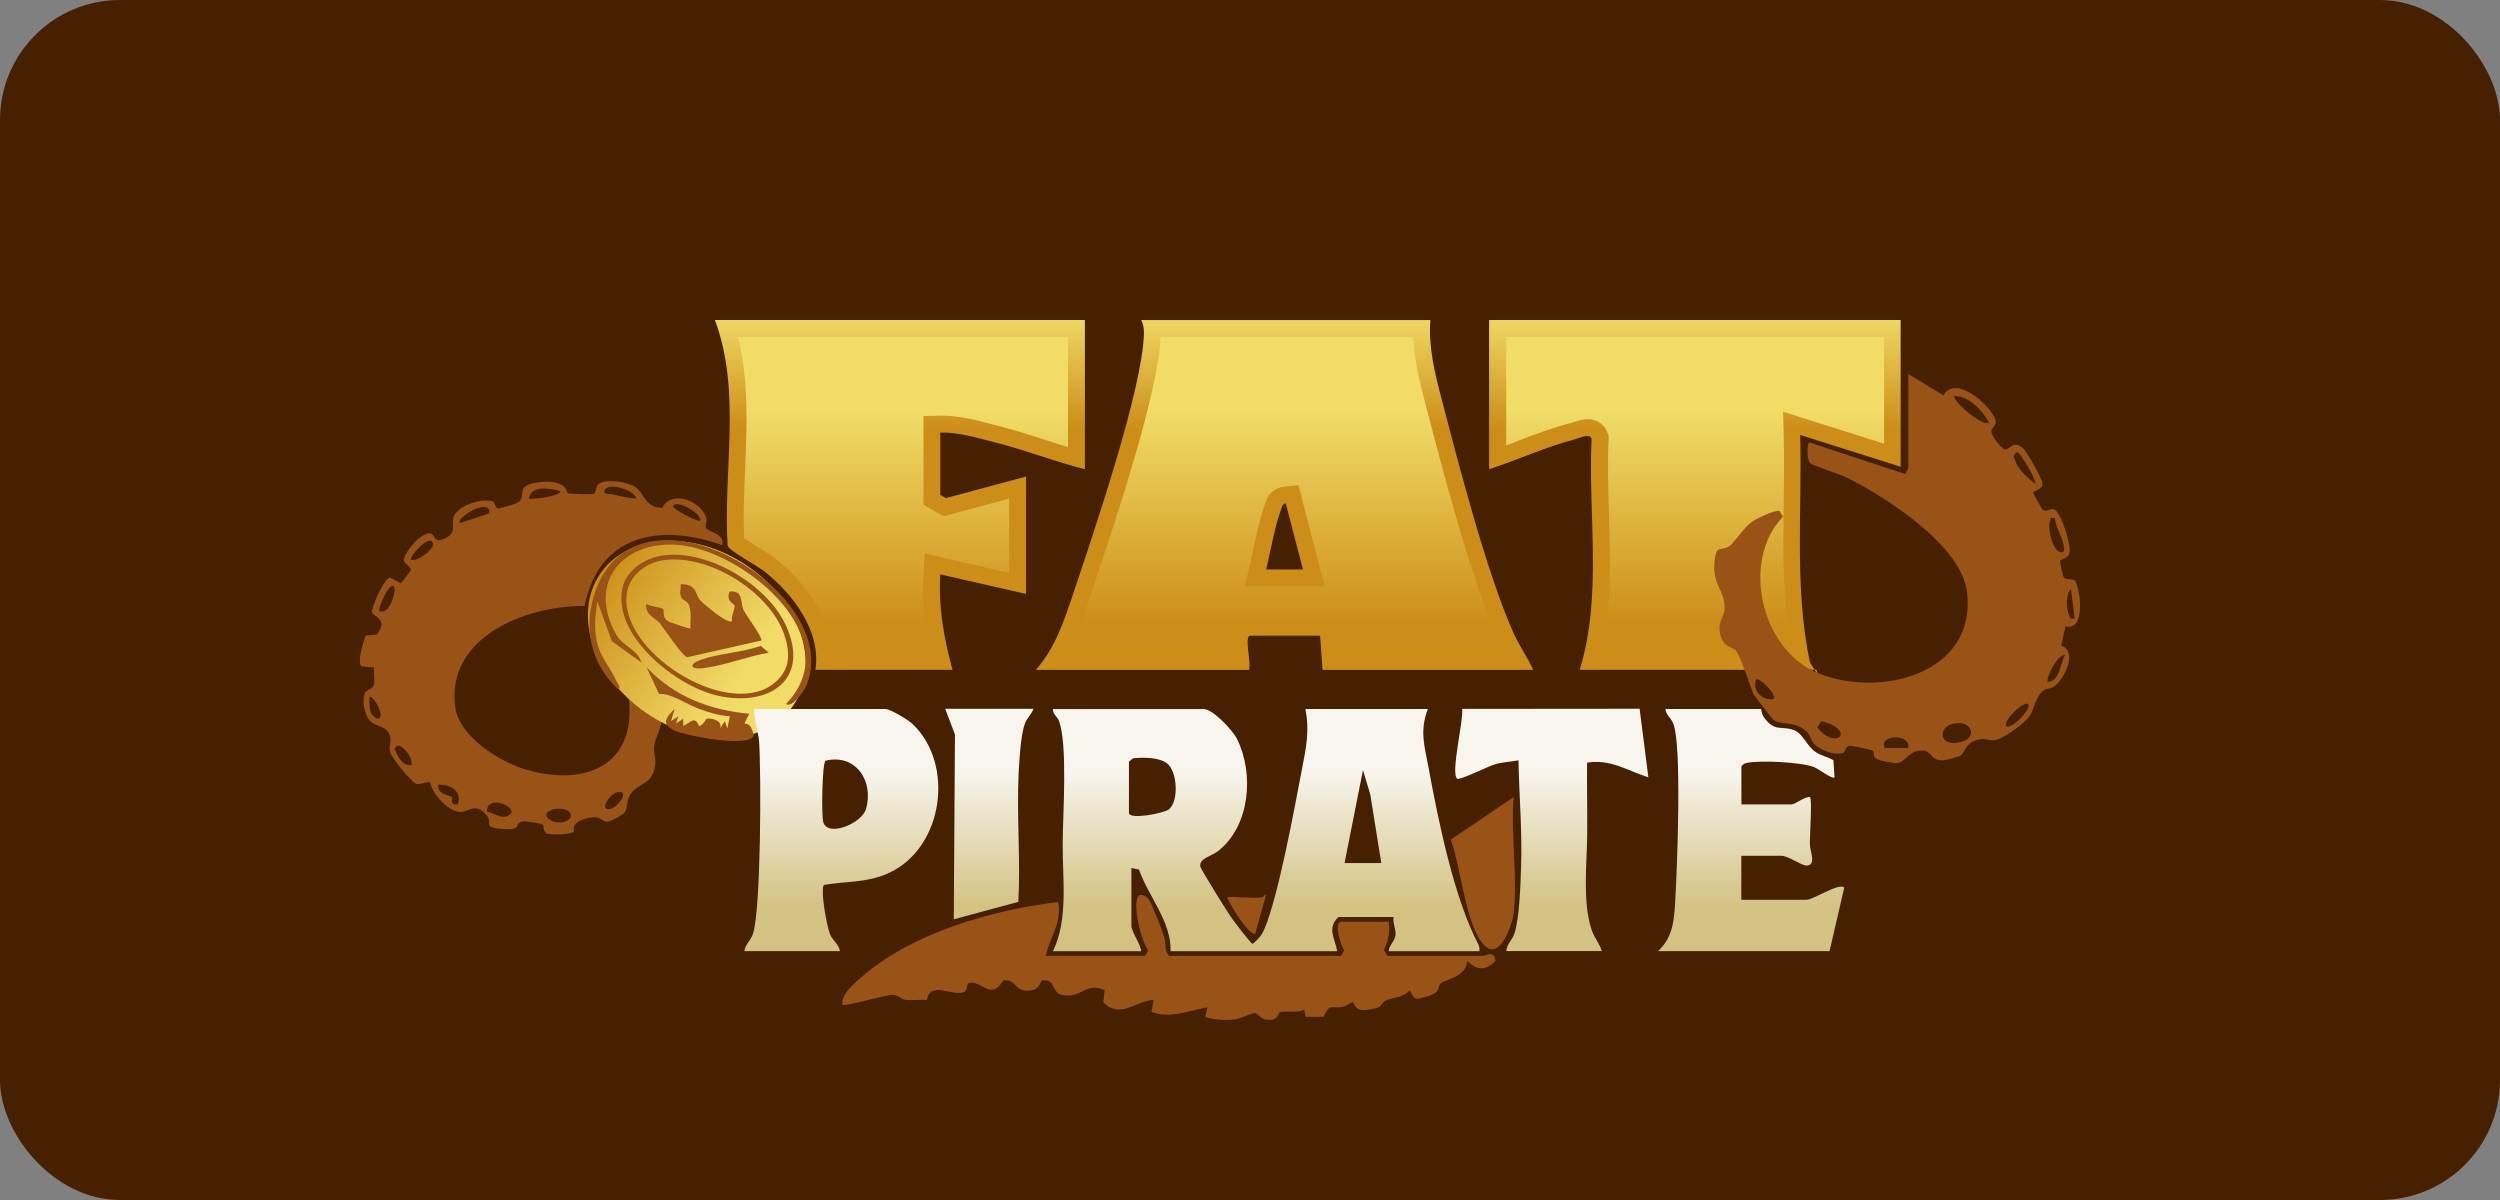 <?xml version="1.0" encoding="UTF-8"?>
<svg xmlns="http://www.w3.org/2000/svg" width="125" height="60" viewBox="0 0 125 60" fill="none">
  <rect x="0" y="0" width="125" height="60" fill="#808080" stroke="none"/>
  <rect width="125" height="60" rx="6" fill="#462000"></rect>
  <g clip-path="url(#clip0_2391_206)">
    <path d="M95.036 16H74.455V23.459C75.903 22.996 77.287 22.338 78.769 21.959C79.014 21.896 79.491 21.639 79.579 21.946C79.402 25.773 80.128 29.794 78.984 33.489H90.731C90.676 33.409 90.604 33.291 90.499 33.123C89.705 29.41 90.11 25.537 90.009 21.748L95.032 23.337V16H95.036Z" fill="url(#paint0_linear_2391_206)"></path>
    <path d="M90.807 33.489H90.735C90.972 33.847 90.807 33.489 90.807 33.489Z" fill="url(#paint1_linear_2391_206)"></path>
    <path d="M71.517 16C71.42 17.353 71.732 18.621 72.07 19.915C72.923 23.181 74.341 28.664 75.662 31.618C75.953 32.272 76.363 32.849 76.662 33.494H66.127L66.005 31.783H62.514C62.189 31.783 62.581 33.203 62.451 33.494H51.793C52.76 32.398 53.211 31.032 53.663 29.675C54.651 26.721 57.132 19.46 57.196 16.678C57.2 16.43 57.175 16.228 57.061 16.004H71.517V16ZM65.148 28.474L64.287 25.17C64.105 25.187 64.097 25.352 64.05 25.482C63.725 26.376 63.531 27.535 63.312 28.474H65.148Z" fill="url(#paint2_linear_2391_206)"></path>
    <path d="M54.245 16V23.459C52.751 23.093 51.278 22.503 49.763 22.123C48.864 21.9 47.952 21.609 47.015 21.626V24.745L47.293 24.905L51.303 23.826V29.697L47.015 28.719C46.909 30.346 47.2 31.93 47.627 33.489H40.768C41.084 31.589 39.624 29.65 38.185 28.546C37.847 28.285 36.454 27.53 36.383 27.29C36.142 23.535 37.092 19.608 35.745 16H54.241H54.245Z" fill="url(#paint3_linear_2391_206)"></path>
    <path d="M80.085 32.647C80.588 30.358 80.516 27.998 80.448 25.706C80.41 24.475 80.372 23.202 80.431 21.984L80.44 21.845L80.402 21.71C80.267 21.251 79.866 20.956 79.372 20.956C79.102 20.956 78.857 21.044 78.675 21.108C78.638 21.12 78.6 21.133 78.57 21.141C77.646 21.377 76.763 21.715 75.915 22.039C75.708 22.119 75.51 22.195 75.311 22.271V16.843H94.204V22.186L89.152 20.585L89.186 21.769C89.215 22.882 89.198 24.024 89.186 25.132C89.152 27.602 89.118 30.152 89.565 32.647H80.098H80.085Z" fill="url(#paint4_linear_2391_206)"></path>
    <path d="M95.403 18.693L97.18 19.772C97.767 18.634 99.75 20.438 99.788 21.099C99.797 21.268 99.582 21.39 99.569 21.567C99.556 21.786 100.075 22.444 100.257 22.473C100.476 22.507 100.662 21.967 101.164 22.423C101.35 22.591 102.114 23.936 102.118 24.163C102.199 24.441 101.637 24.559 101.654 24.627C101.671 24.698 102.101 25.47 102.144 25.495C102.334 25.613 102.524 25.427 102.68 25.453C103.017 25.507 103.591 27.273 103.469 27.665C103.38 27.952 103.005 27.956 102.996 28.066C102.996 28.108 103.152 28.824 103.178 28.858C103.309 29.035 103.646 28.9 103.752 29.043C104.009 29.406 104.322 31.58 103.271 31.315L103.064 32.28C103.921 32.579 103.186 34.004 102.684 34.341C102.536 34.438 102.313 34.421 102.186 34.514C101.798 34.792 101.709 35.411 101.519 35.744C101.3 36.132 100.244 36.882 99.818 36.992C99.463 37.08 99.269 36.899 98.961 36.97C98.231 37.143 98.294 37.586 98.037 37.767C97.923 37.851 97.328 38.003 97.167 38.016C96.555 38.053 96.576 37.569 96.205 37.531C95.437 37.455 95.31 38.108 94.863 38.155C94.647 38.176 93.921 38.028 93.769 37.906C93.647 37.809 93.753 37.598 93.618 37.523C93.567 37.493 92.588 37.282 92.52 37.286C92.237 37.299 92.292 37.611 92.14 37.653C91.71 37.771 90.975 37.506 90.684 37.169C90.519 36.979 90.528 36.755 90.313 36.562C89.696 36.014 89.067 36.283 88.675 35.993C88.607 35.942 87.692 34.758 87.662 34.682C87.514 34.32 87.016 32.794 86.805 32.541C86.624 32.322 86.155 32.415 86.007 31.69C85.868 31.011 86.231 30.885 86.231 30.383C86.231 29.49 85.602 29.262 85.729 28.044C85.813 27.206 86.037 27.581 86.463 27.311C86.704 27.16 87.181 26.384 87.582 26.102C87.814 25.937 88.73 25.486 88.97 25.55L89.152 25.832C87.02 28.049 88.059 32.436 90.819 33.62C93.9 34.943 98.813 33.742 98.358 29.642C98.096 27.282 94.31 24.867 92.36 23.889C91.993 23.704 90.676 23.295 90.515 23.164C90.313 22.996 90.363 22.119 90.456 22.119L95.285 23.708C95.272 23.598 95.416 23.451 95.416 23.409V18.693H95.403ZM99.447 21.137C99.121 20.505 98.488 19.835 97.733 19.793C97.534 19.97 99.071 21.331 99.447 21.137ZM101.772 24.197C101.781 23.91 101.012 22.616 100.856 22.608C100.599 22.793 100.687 22.827 100.768 23.059C100.915 23.493 101.409 23.919 101.772 24.193V24.197ZM102.751 25.908C102.452 25.87 102.557 25.908 102.494 26.081C102.359 26.443 102.671 27.636 103.06 27.615C103.309 27.602 103.178 27.282 103.157 27.155C103.076 26.738 102.764 26.346 102.751 25.904V25.908ZM103.735 30.923L103.553 29.456C103.258 29.739 103.317 30.438 103.461 30.771C103.537 30.948 103.494 30.957 103.735 30.923ZM103.245 32.756C102.857 32.701 102.27 33.97 102.388 34.1C103.022 34.025 102.996 33.194 103.245 32.756ZM88.666 34.956C88.873 34.754 87.978 33.848 87.81 33.978C87.59 34.501 88.101 35.044 88.666 34.956ZM101.405 35.205C101.236 35.019 100.177 35.963 100.303 36.305C100.536 36.52 101.62 35.436 101.405 35.205ZM91.064 36.064L90.865 36.368C91.828 37.586 92.837 36.477 91.064 36.064ZM97.573 36.208C96.948 36.393 96.931 37.278 97.881 37.135C99.008 36.966 98.598 35.9 97.573 36.208ZM95.403 37.404C95.597 36.667 93.888 36.713 94.242 37.404H95.403Z" fill="#995317"></path>
    <path d="M28.422 24.66C28.498 24.707 29.532 24.724 29.663 24.694C29.831 24.652 29.756 24.311 29.945 24.189C30.338 23.936 31.355 24.087 31.748 24.34C32.221 24.644 32.225 25.373 33.115 25.398C33.571 24.446 35.091 25.069 35.319 25.912C35.365 26.077 35.234 26.283 35.306 26.401C35.449 26.633 36.268 26.679 36.108 27.257C33.001 26.148 29.945 26.713 29.232 30.299C26.316 30.27 22.272 31.846 22.766 35.382C22.968 36.827 24.982 38.092 26.282 38.475C29.186 39.335 31.828 38.336 31.44 34.914C31.334 34.004 30.688 33.372 30.473 32.516C31.347 32.516 32.026 33.481 32.419 34.181C32.567 34.442 32.584 34.762 32.702 35.002C32.782 35.163 33.018 35.175 33.048 35.293C33.28 36.195 32.752 36.781 32.706 37.375C32.672 37.767 32.858 37.94 32.718 38.488C32.516 39.28 31.798 39.166 31.469 39.811C31.321 40.102 31.389 40.435 31.207 40.65C31.127 40.747 30.541 41.08 30.401 41.084C30.144 41.092 30.026 40.877 29.823 40.865C29.43 40.844 28.557 41.029 28.7 41.573C28.59 41.737 27.552 41.745 27.358 41.678C27.13 41.594 27.21 41.299 27.134 41.227C27.092 41.189 26.362 41.067 26.235 41.067C25.788 41.067 25.953 41.353 25.737 41.425C25.522 41.497 24.593 41.459 24.488 41.294C24.42 41.189 24.505 40.97 24.34 40.772C23.783 40.093 23.445 40.587 23.057 40.599C22.441 40.616 21.635 39.723 21.508 39.133C21.36 39.027 21.018 39.276 20.79 39.183C20.562 39.09 19.6 37.91 19.516 37.628C19.414 37.287 19.592 37.089 19.503 36.806C19.343 36.296 18.891 36.351 18.587 36.119C18.228 35.841 18.089 35.087 18.233 34.678C18.304 34.476 18.612 34.476 18.684 34.273C18.769 34.025 18.672 33.645 18.705 33.376L18.085 33.321C17.806 33.14 18.186 32.078 18.275 31.783L18.836 31.732C19.461 30.944 18.65 30.83 18.596 30.611C18.545 30.422 19.208 28.9 19.499 28.879L20.052 29.161L20.533 28.529C20.571 28.314 20.229 28.217 20.195 28.04C20.14 27.754 20.782 27.008 21.039 26.844C21.85 26.321 21.576 27.139 22.044 26.995C23.015 26.7 22.462 26.144 22.736 25.727C23.053 25.242 24.066 24.913 24.619 25.061C24.758 25.099 24.75 25.381 24.893 25.415C24.994 25.44 25.915 25.166 25.986 25.061C26.269 24.656 25.843 24.311 26.776 24.138C27.236 24.054 27.814 24.024 28.198 24.323C28.312 24.412 28.341 24.631 28.396 24.669L28.422 24.66ZM31.828 24.926C31.697 24.5 30.435 24.092 30.237 24.5C30.119 24.745 30.494 24.686 30.629 24.715C31.022 24.808 31.423 24.913 31.828 24.922V24.926ZM28.029 24.564C27.535 24.412 26.56 24.235 26.438 24.93C26.501 24.985 27.957 24.846 28.029 24.564ZM35.011 26.03C35.082 25.621 33.635 24.888 33.664 25.36C33.668 25.436 34.892 26.136 35.011 26.03ZM24.475 25.664C24.526 24.821 22.749 25.908 23.006 26.152L24.475 25.664ZM20.558 27.986C20.875 28.108 21.71 27.438 21.66 27.193C21.538 26.599 20.419 27.863 20.558 27.986ZM19.697 29.334C19.461 29.052 18.878 30.476 18.963 30.556C19.49 30.767 19.841 29.507 19.697 29.334ZM18.477 34.834C18.46 35.213 18.422 35.828 18.904 35.934C19.275 35.875 18.747 34.851 18.477 34.834ZM20.554 38.26C20.714 37.953 20.128 37.236 19.883 37.282C19.659 37.464 19.723 37.417 19.799 37.607C19.921 37.91 20.174 38.294 20.554 38.26ZM22.884 40.216C23.137 39.558 22.5 39.204 21.905 39.238C21.871 39.727 22.415 39.735 22.614 39.87C22.631 39.883 22.47 40.296 22.884 40.216ZM30.806 39.626C30.532 39.702 29.979 40.443 30.418 40.46C30.857 40.477 31.604 39.411 30.806 39.626ZM24.353 40.582C24.758 40.671 25.218 41.08 25.577 40.641C25.666 40.224 24.315 39.761 24.353 40.582ZM27.62 40.481C26.746 40.776 28.004 41.493 28.519 40.89C28.666 40.418 27.928 40.38 27.62 40.481Z" fill="#995317"></path>
    <path d="M57.246 47.801L57.415 47.515C57.073 47.152 56.508 44.877 57.014 44.746C57.124 44.716 57.36 44.847 57.432 44.957C57.622 45.252 58.082 46.453 58.209 46.84C58.318 47.182 58.2 47.574 58.474 47.797H67.051L67.216 47.515C67.047 47.317 66.663 46.086 67.051 46.086H69.44C69.491 46.613 69.436 47.03 69.195 47.498L69.381 47.797H74.159C74.307 47.797 74.699 47.477 74.775 48.041C74.303 48.547 73.83 48.53 73.366 48.041C73.294 48.863 72.323 48.935 72.044 49.171C71.817 49.369 72.087 49.63 71.302 49.841C70.787 49.976 70.749 50.048 70.483 49.512C70.17 49.892 69.618 49.866 69.28 50.026C69.035 50.145 69.157 50.368 68.617 50.452C68.14 50.528 67.866 50.6 67.659 50.111C67.473 50.136 67.321 50.305 67.148 50.338C66.532 50.461 66.494 50.128 66.182 50.84H65.283L65.211 50.486C64.848 50.663 64.316 50.532 64.012 50.608C63.869 50.642 63.957 50.966 63.501 50.992C63.008 51.021 62.915 50.667 62.767 50.65C62.611 50.633 62.058 50.928 61.775 50.966C61.281 51.034 60.728 50.992 60.256 50.852L60.378 50.364C59.462 50.524 58.495 50.949 57.571 50.595L57.685 49.997C56.786 50.035 56.026 50.975 55.165 50.119L55.233 49.512C54.304 49.07 54.068 49.951 53.093 49.748C52.59 49.643 52.781 48.956 52.122 49.015C52.004 49.023 52.029 49.432 51.615 49.508C50.797 49.656 50.826 49.099 50.387 49.015H50.172C49.623 49.883 49.307 49.331 48.775 49.167C48.146 48.977 48.501 49.495 48.175 49.614C47.614 49.816 46.5 49.032 46.344 50.001C45.989 49.963 45.605 50.039 45.255 49.989C45.048 49.959 44.921 49.753 44.643 49.744C44.254 49.731 42.237 50.355 42.123 50.237C42.043 49.71 42.714 49.167 43.102 48.83C45.647 46.621 49.623 45.5 52.903 45.1C53.11 46.158 52.477 46.878 52.291 47.793H57.25L57.246 47.801Z" fill="#995317"></path>
    <path d="M39.677 35.255C41.063 33.219 40.023 30.099 37.353 28.286C34.683 26.474 31.394 26.656 30.008 28.692C28.621 30.729 29.662 33.849 32.331 35.661C35.002 37.473 38.29 37.292 39.677 35.255Z" fill="url(#paint5_linear_2391_206)"></path>
    <path d="M65.269 35.449H71.394C70.967 36.545 71.233 37.329 71.432 38.408C71.917 41.05 72.702 44.889 73.905 47.195C73.972 47.321 73.985 47.422 73.968 47.561H69.435C69.452 47.249 69.743 47.072 69.777 46.739C69.802 46.457 69.625 46.149 69.68 45.85H66.924C66.329 46.402 66.759 46.942 66.86 47.561H58.528C58.571 46.082 57.427 44.834 56.946 43.477L56.57 43.402V46.276C56.57 46.6 57.034 47.199 57.059 47.561H52.649C53.434 45.922 53.117 43.924 53.134 42.112C53.147 40.671 53.383 37.278 52.957 36.065C52.873 35.824 52.628 35.715 52.649 35.453H60.183C60.647 35.453 61.639 36.515 61.859 36.962C62.715 38.707 62.5 41.294 60.913 42.546C60.571 42.816 59.955 42.917 60.014 43.317C60.035 43.465 61.34 45.547 61.542 45.842C61.673 46.036 62.547 47.195 62.635 47.195C62.914 46.959 63.078 46.786 63.226 46.44C63.918 44.797 64.72 40.443 65.088 38.513C65.294 37.434 65.493 36.566 65.269 35.453V35.449ZM56.447 38.079V40.645C56.447 40.999 58.187 40.671 58.444 40.468C58.955 40.06 58.874 38.538 58.334 38.155C57.912 37.856 57.152 37.864 56.654 37.915L56.452 38.079H56.447ZM67.228 43.153H69.064L68.515 39.727L68.148 38.505L67.228 43.153Z" fill="url(#paint6_linear_2391_206)"></path>
    <path d="M41.996 47.557H37.218C37.26 47.228 37.53 47.03 37.644 46.702C38.053 45.513 38.062 38.66 37.956 37.097C37.918 36.541 37.682 36.014 37.707 35.449H44.262C44.511 35.449 45.389 35.98 45.609 36.182C47.745 38.18 47.183 42.344 44.495 43.625C43.401 44.148 42.35 44.051 41.194 44.245C41.008 44.51 41.346 46.373 41.519 46.748C41.667 47.064 41.954 47.228 41.996 47.557ZM41.278 38.033C41.105 38.142 41.067 40.78 41.164 41.109C41.388 41.868 43.068 41.185 43.292 40.468C43.714 39.103 42.815 37.666 41.282 38.033H41.278Z" fill="url(#paint7_linear_2391_206)"></path>
    <path d="M88.054 35.449C88.054 35.449 88.096 35.727 88.189 35.858C88.767 36.65 89.08 36.25 89.734 36.52C90.131 36.684 90.354 37.303 90.755 37.582C91.042 37.784 91.372 37.839 91.671 38.011L91.726 38.871C91.629 38.981 90.899 38.433 90.709 38.357C90.063 38.104 88.054 38.011 87.379 38.138C87.239 38.163 87.151 38.201 87.071 38.323V40.22H89.582C89.759 40.22 90.236 39.819 90.498 39.853C90.62 39.946 90.481 41.859 90.494 42.243C90.502 42.559 90.84 43.271 90.321 43.279C90.076 43.279 89.396 42.791 89.088 42.791H87.066V44.99H90.312C90.688 44.99 91.933 44.122 92.212 44.379L91.477 47.557H82.9C83.643 46.883 83.707 46.01 83.761 45.054C83.854 43.477 84.103 37.346 83.673 36.204C83.55 35.875 83.301 35.761 83.268 35.449H88.046H88.054Z" fill="url(#paint8_linear_2391_206)"></path>
    <path d="M75.315 47.557C75.332 47.216 75.615 47.005 75.72 46.676C75.978 45.892 76.024 44.236 76.054 43.343C76.117 41.564 75.957 39.79 75.923 38.016C75.564 38.087 75.171 38.104 74.817 38.193C74.437 38.29 72.994 39.031 72.859 38.934C72.517 38.682 73.188 36.014 73.108 35.445L81.98 35.437L82.419 38.867C81.376 38.538 80.532 37.936 79.354 38.134C79.342 39.335 79.371 40.544 79.359 41.75C79.346 43.182 79.114 45.138 79.591 46.52C79.726 46.912 79.983 47.178 80.089 47.553H75.311L75.315 47.557Z" fill="url(#paint9_linear_2391_206)"></path>
    <path d="M51.67 35.449C51.577 35.715 51.336 35.921 51.243 36.183C51.032 36.764 50.965 38.016 50.931 38.682C50.83 40.801 51.032 42.968 50.918 45.092L47.689 45.964L47.748 36.726L47.259 35.441H51.67V35.449Z" fill="url(#paint10_linear_2391_206)"></path>
    <path d="M75.683 45.66C75.615 46.242 74.995 48.071 74.206 47.258C73.273 46.292 73.041 43.271 72.534 41.986L75.683 39.853C75.527 41.691 75.894 43.869 75.683 45.665V45.66Z" fill="#995317"></path>
    <path d="M39.299 35.2C42.482 31.901 37.201 27.556 33.968 27.252C31.136 26.987 29.329 29.136 30.819 31.741C31.17 32.347 31.891 32.47 32.069 33.123L30.591 32.061L29.865 30.063C29.76 30.86 29.667 31.496 29.899 32.293C30.076 32.912 30.57 33.468 30.823 34.058C30.87 34.172 31.09 34.37 30.908 34.467C29.485 33.148 29.127 31.26 29.806 29.456C32.039 23.51 42.313 29.68 40.304 34.307C40.211 34.526 39.603 35.432 39.299 35.2Z" fill="#995317"></path>
    <path d="M33.145 27.775C35.369 27.45 38.345 29.225 39.282 31.243C40.561 33.995 38.442 35.373 35.863 34.779C33.795 34.303 30.625 31.791 31.119 29.419C31.313 28.483 32.258 27.901 33.145 27.771V27.775ZM33.141 28.015C32.301 28.15 31.478 28.761 31.343 29.646C30.895 32.554 36.285 35.942 38.624 34.223C39.531 33.557 39.539 32.68 39.198 31.694C38.463 29.57 35.378 27.657 33.141 28.015Z" fill="#995317"></path>
    <path d="M37.463 35.693L37.218 36.178C37.551 36.182 37.593 36.473 37.691 36.734C37.623 37.434 34.305 36.797 33.744 36.532C33.043 36.199 33.271 35.913 33.731 35.445L33.55 36.056L33.917 35.811L33.795 36.178L34.162 35.934V36.3L34.593 36.043C34.858 35.921 34.93 36.304 34.956 36.3C35.141 36.283 35.302 35.929 35.344 35.929C35.631 35.904 36.146 36.039 36.002 36.422L36.243 36.056L36.365 36.422L36.492 35.811C35.964 35.79 35.449 35.622 34.96 35.445C34.284 35.2 33.563 34.657 32.95 34.699L32.33 33.363C33.71 34.834 35.483 35.504 37.475 35.689L37.463 35.693Z" fill="#995317"></path>
    <path d="M63.126 44.864C63.159 44.86 63.265 44.679 63.307 44.742L62.754 46.702C62.383 46.702 61.509 45.243 61.349 44.864C61.91 44.809 62.581 44.94 63.126 44.864Z" fill="#995317"></path>
    <path d="M36.602 31.045C36.542 30.792 36.758 30.472 36.728 30.265C36.724 30.223 36.268 30.055 36.479 29.578C37.197 29.503 36.994 30.126 37.188 30.522C37.302 30.754 38.155 31.913 38.07 32.023L34.36 32.861C34.107 32.802 33.238 31.466 32.993 31.163C32.778 30.898 32.233 30.75 32.317 30.194C32.49 30.329 33.077 30.35 33.153 30.463C33.242 30.594 33.09 30.83 33.368 31.041C33.453 31.104 34.483 31.462 34.521 31.416C34.5 31.062 34.584 30.649 34.47 30.308C34.331 29.895 33.909 30.118 34.031 29.397C34.056 29.237 33.959 29.178 34.217 29.212C34.871 29.3 34.761 29.755 35.01 30.012C35.196 30.206 36.403 31.252 36.606 31.049L36.602 31.045Z" fill="#995317"></path>
    <path d="M38.442 32.634C37.374 32.815 36.171 33.296 35.111 33.414C34.487 33.481 34.453 33.19 35.052 32.984C35.972 32.663 37.103 32.626 38.036 32.297L38.437 32.634H38.442Z" fill="#995317"></path>
    <path d="M90.806 33.489H90.734C90.971 33.847 90.806 33.489 90.806 33.489Z" fill="url(#paint11_linear_2391_206)"></path>
    <path d="M66.911 32.647L66.789 30.936H62.513C62.247 30.936 61.99 31.049 61.812 31.247C61.492 31.606 61.513 32.09 61.572 32.647H53.388C53.848 31.783 54.156 30.864 54.456 29.966L54.654 29.38C55.798 25.971 57.904 19.675 58.035 16.843H70.664C70.714 18.052 71.006 19.182 71.255 20.126L71.309 20.341C72.154 23.581 73.572 29.005 74.893 31.96C74.999 32.2 75.121 32.427 75.243 32.647H66.92H66.911ZM64.206 24.336C63.94 24.361 63.463 24.504 63.26 25.17C63.003 25.883 62.834 26.675 62.669 27.438C62.606 27.728 62.547 28.015 62.484 28.28L62.239 29.317H66.236L64.923 24.264L64.206 24.332V24.336Z" fill="url(#paint12_linear_2391_206)"></path>
    <path d="M41.645 32.647C41.502 30.704 40.054 28.917 38.703 27.876C38.56 27.766 38.349 27.636 38.015 27.429C37.796 27.294 37.429 27.067 37.209 26.915C37.154 25.773 37.209 24.584 37.256 23.43C37.348 21.255 37.446 19.022 36.893 16.843H53.4V22.355C53.02 22.241 52.636 22.115 52.24 21.988C51.505 21.753 50.741 21.504 49.969 21.31C49.825 21.272 49.678 21.234 49.534 21.196C48.762 20.994 47.96 20.783 47.099 20.783L46.174 20.8V25.233L47.175 25.815L50.458 24.93V28.643L46.238 27.678L46.174 28.664C46.094 29.895 46.208 31.155 46.546 32.647H41.645Z" fill="url(#paint13_linear_2391_206)"></path>
  </g>
  <defs>
    <linearGradient id="paint0_linear_2391_206" x1="84.746" y1="21.458" x2="84.746" y2="13.581" gradientUnits="userSpaceOnUse">
      <stop stop-color="#CC8E18"></stop>
      <stop offset="0.75" stop-color="#F1DC68"></stop>
    </linearGradient>
    <linearGradient id="paint1_linear_2391_206" x1="90.799" y1="21.457" x2="90.799" y2="13.581" gradientUnits="userSpaceOnUse">
      <stop stop-color="#CC8E18"></stop>
      <stop offset="0.75" stop-color="#F1DC68"></stop>
    </linearGradient>
    <linearGradient id="paint2_linear_2391_206" x1="64.228" y1="21.458" x2="64.228" y2="13.581" gradientUnits="userSpaceOnUse">
      <stop stop-color="#CC8E18"></stop>
      <stop offset="0.75" stop-color="#F1DC68"></stop>
    </linearGradient>
    <linearGradient id="paint3_linear_2391_206" x1="44.997" y1="21.458" x2="44.997" y2="13.581" gradientUnits="userSpaceOnUse">
      <stop stop-color="#CC8E18"></stop>
      <stop offset="0.75" stop-color="#F1DC68"></stop>
    </linearGradient>
    <linearGradient id="paint4_linear_2391_206" x1="84.745" y1="31.214" x2="84.745" y2="17.007" gradientUnits="userSpaceOnUse">
      <stop stop-color="#CC8E18"></stop>
      <stop offset="0.75" stop-color="#F1DC68"></stop>
    </linearGradient>
    <linearGradient id="paint5_linear_2391_206" x1="29.956" y1="28.741" x2="39.607" y2="35.312" gradientUnits="userSpaceOnUse">
      <stop stop-color="#CC8E18"></stop>
      <stop offset="0.75" stop-color="#F1DC68"></stop>
    </linearGradient>
    <linearGradient id="paint6_linear_2391_206" x1="63.311" y1="45.344" x2="63.311" y2="34.48" gradientUnits="userSpaceOnUse">
      <stop stop-color="#D3C282"></stop>
      <stop offset="0.62" stop-color="#F7F5EE"></stop>
    </linearGradient>
    <linearGradient id="paint7_linear_2391_206" x1="42.063" y1="45.344" x2="42.063" y2="34.48" gradientUnits="userSpaceOnUse">
      <stop stop-color="#D3C282"></stop>
      <stop offset="0.62" stop-color="#F7F5EE"></stop>
    </linearGradient>
    <linearGradient id="paint8_linear_2391_206" x1="87.564" y1="45.344" x2="87.564" y2="34.48" gradientUnits="userSpaceOnUse">
      <stop stop-color="#D3C282"></stop>
      <stop offset="0.62" stop-color="#F7F5EE"></stop>
    </linearGradient>
    <linearGradient id="paint9_linear_2391_206" x1="77.59" y1="45.344" x2="77.59" y2="34.48" gradientUnits="userSpaceOnUse">
      <stop stop-color="#D3C282"></stop>
      <stop offset="0.62" stop-color="#F7F5EE"></stop>
    </linearGradient>
    <linearGradient id="paint10_linear_2391_206" x1="49.466" y1="45.345" x2="49.466" y2="34.48" gradientUnits="userSpaceOnUse">
      <stop stop-color="#D3C282"></stop>
      <stop offset="0.62" stop-color="#F7F5EE"></stop>
    </linearGradient>
    <linearGradient id="paint11_linear_2391_206" x1="90.798" y1="31.213" x2="90.798" y2="17.007" gradientUnits="userSpaceOnUse">
      <stop stop-color="#CC8E18"></stop>
      <stop offset="0.75" stop-color="#F1DC68"></stop>
    </linearGradient>
    <linearGradient id="paint12_linear_2391_206" x1="64.311" y1="31.214" x2="64.311" y2="17.007" gradientUnits="userSpaceOnUse">
      <stop stop-color="#CC8E18"></stop>
      <stop offset="0.75" stop-color="#F1DC68"></stop>
    </linearGradient>
    <linearGradient id="paint13_linear_2391_206" x1="45.144" y1="31.214" x2="45.144" y2="17.007" gradientUnits="userSpaceOnUse">
      <stop stop-color="#CC8E18"></stop>
      <stop offset="0.75" stop-color="#F1DC68"></stop>
    </linearGradient>
    <clipPath id="clip0_2391_206">
      <rect width="86" height="35" fill="white" transform="translate(18 16)"></rect>
    </clipPath>
  </defs>
</svg>
